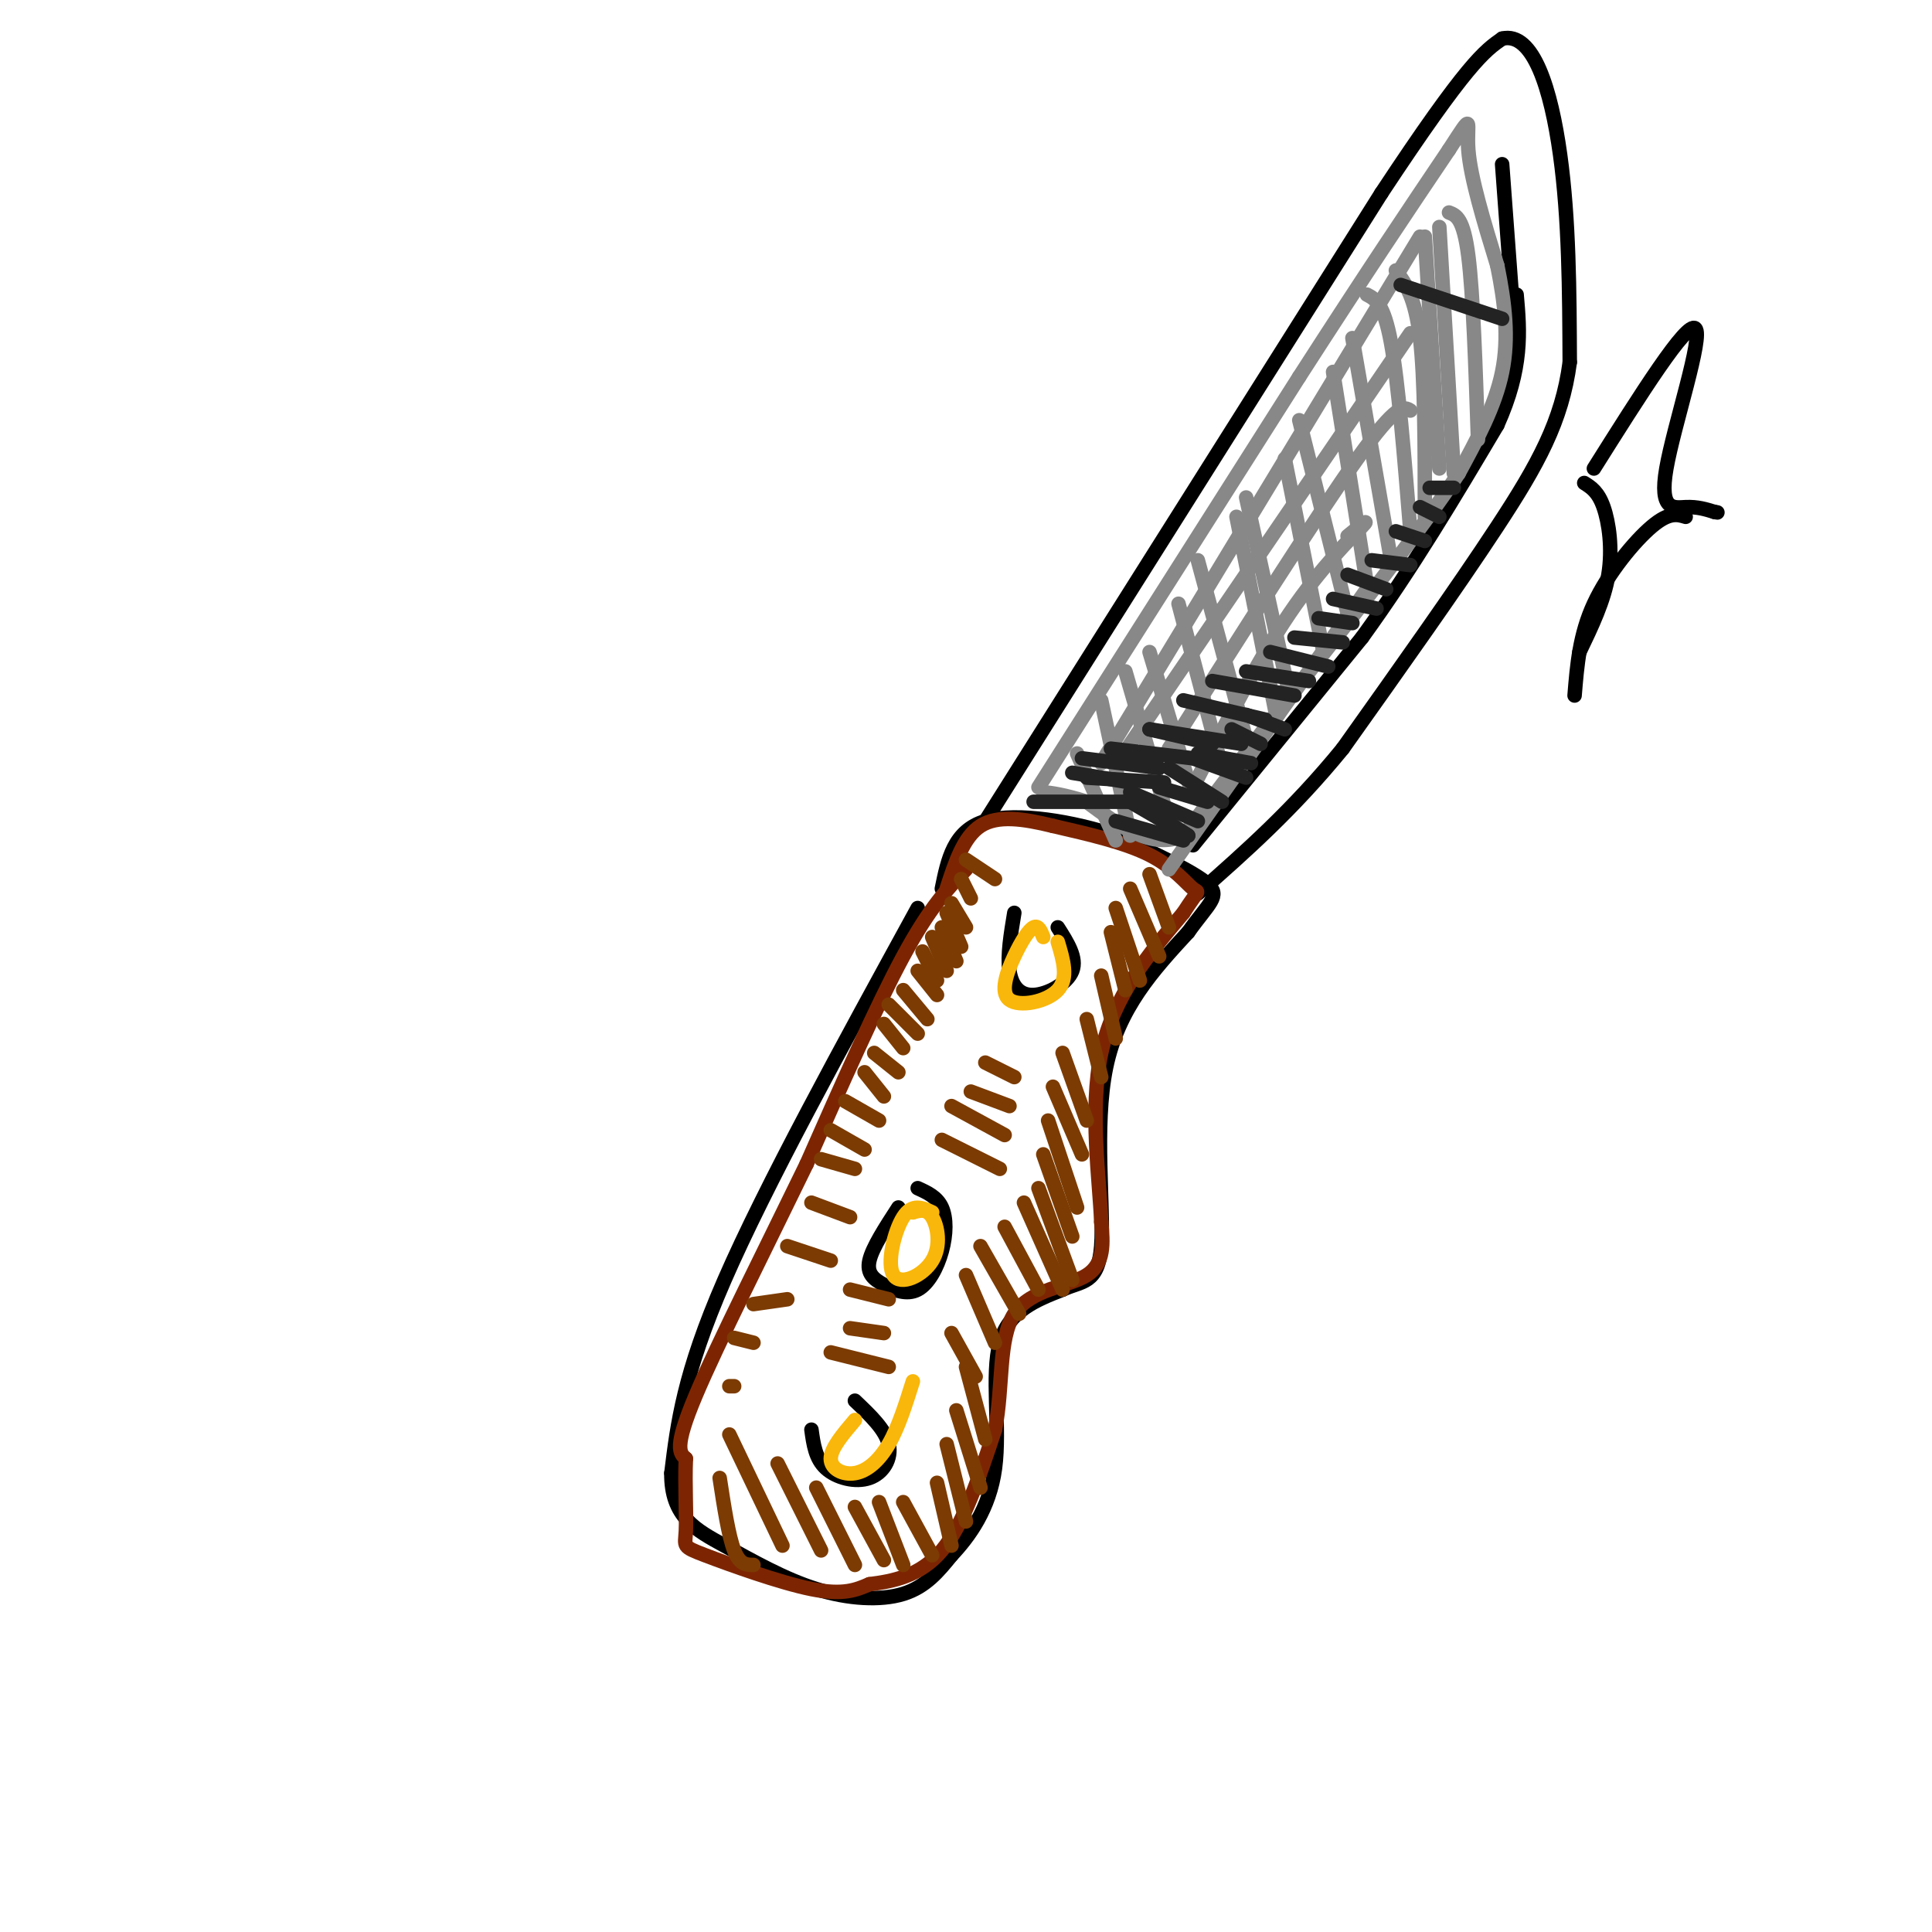 <svg viewBox='0 0 400 400' version='1.1' xmlns='http://www.w3.org/2000/svg' xmlns:xlink='http://www.w3.org/1999/xlink'><g fill='none' stroke='rgb(0,0,0)' stroke-width='3' stroke-linecap='round' stroke-linejoin='round'><path d='M190,188c-15.750,28.750 -31.500,57.500 -40,77c-8.500,19.500 -9.750,29.750 -11,40'/><path d='M139,305c-0.107,9.081 5.126,11.785 11,15c5.874,3.215 12.389,6.943 19,9c6.611,2.057 13.317,2.445 18,1c4.683,-1.445 7.341,-4.722 10,-8'/><path d='M197,322c3.679,-3.893 7.875,-9.625 9,-18c1.125,-8.375 -0.821,-19.393 1,-26c1.821,-6.607 7.411,-8.804 13,-11'/><path d='M220,267c3.964,-1.869 7.375,-1.042 8,-9c0.625,-7.958 -1.536,-24.702 1,-37c2.536,-12.298 9.768,-20.149 17,-28'/><path d='M246,193c4.378,-6.133 6.822,-7.467 4,-10c-2.822,-2.533 -10.911,-6.267 -19,-10'/><path d='M231,173c-8.556,-2.844 -20.444,-4.956 -27,-3c-6.556,1.956 -7.778,7.978 -9,14'/><path d='M210,189c-0.732,4.411 -1.464,8.821 -1,12c0.464,3.179 2.125,5.125 5,5c2.875,-0.125 6.964,-2.321 8,-5c1.036,-2.679 -0.982,-5.839 -3,-9'/><path d='M186,250c-2.702,4.161 -5.403,8.321 -6,11c-0.597,2.679 0.912,3.875 3,5c2.088,1.125 4.756,2.178 7,1c2.244,-1.178 4.066,-4.586 5,-8c0.934,-3.414 0.981,-6.832 0,-9c-0.981,-2.168 -2.991,-3.084 -5,-4'/><path d='M168,296c0.411,3.000 0.821,6.000 3,8c2.179,2.000 6.125,3.000 9,2c2.875,-1.000 4.679,-4.000 4,-7c-0.679,-3.000 -3.839,-6.000 -7,-9'/><path d='M204,170c0.000,0.000 82.000,-130.000 82,-130'/><path d='M286,40c17.833,-27.000 21.417,-29.500 25,-32'/><path d='M311,8c6.467,-1.556 10.133,10.556 12,24c1.867,13.444 1.933,28.222 2,43'/><path d='M325,75c-1.600,12.200 -6.600,21.200 -15,34c-8.400,12.800 -20.200,29.400 -32,46'/><path d='M278,155c-10.333,12.667 -20.167,21.333 -30,30'/><path d='M247,175c0.000,0.000 35.000,-43.000 35,-43'/><path d='M282,132c10.500,-14.500 19.250,-29.250 28,-44'/><path d='M310,88c5.333,-11.833 4.667,-19.417 4,-27'/><path d='M311,34c0.000,0.000 2.000,27.000 2,27'/><path d='M330,97c9.637,-15.304 19.274,-30.607 21,-29c1.726,1.607 -4.458,20.125 -6,29c-1.542,8.875 1.560,8.107 4,8c2.440,-0.107 4.220,0.446 6,1'/><path d='M355,106c1.000,0.167 0.500,0.083 0,0'/><path d='M328,100c1.444,0.911 2.889,1.822 4,5c1.111,3.178 1.889,8.622 1,14c-0.889,5.378 -3.444,10.689 -6,16'/><path d='M349,107c-1.711,-0.511 -3.422,-1.022 -7,2c-3.578,3.022 -9.022,9.578 -12,16c-2.978,6.422 -3.489,12.711 -4,19'/></g>
<g fill='none' stroke='rgb(125,37,2)' stroke-width='3' stroke-linecap='round' stroke-linejoin='round'><path d='M200,180c-3.750,3.917 -7.500,7.833 -13,18c-5.500,10.167 -12.750,26.583 -20,43'/><path d='M167,241c-8.133,16.778 -18.467,37.222 -23,48c-4.533,10.778 -3.267,11.889 -2,13'/><path d='M142,302c-0.239,5.220 0.163,11.770 0,15c-0.163,3.230 -0.890,3.139 4,5c4.890,1.861 15.397,5.675 22,7c6.603,1.325 9.301,0.163 12,-1'/><path d='M180,328c4.711,-0.600 10.489,-1.600 15,-7c4.511,-5.400 7.756,-15.200 11,-25'/><path d='M206,296c1.750,-8.952 0.625,-18.833 4,-24c3.375,-5.167 11.250,-5.619 15,-8c3.750,-2.381 3.375,-6.690 3,-11'/><path d='M228,253c-0.289,-8.200 -2.511,-23.200 0,-35c2.511,-11.800 9.756,-20.400 17,-29'/><path d='M245,189c3.381,-5.274 3.333,-3.958 2,-5c-1.333,-1.042 -3.952,-4.440 -9,-7c-5.048,-2.560 -12.524,-4.280 -20,-6'/><path d='M218,171c-6.133,-1.511 -11.467,-2.289 -15,0c-3.533,2.289 -5.267,7.644 -7,13'/></g>
<g fill='none' stroke='rgb(249,183,11)' stroke-width='3' stroke-linecap='round' stroke-linejoin='round'><path d='M193,251c-2.073,-0.957 -4.147,-1.914 -6,1c-1.853,2.914 -3.486,9.699 -2,12c1.486,2.301 6.093,0.120 8,-3c1.907,-3.120 1.116,-7.177 0,-9c-1.116,-1.823 -2.558,-1.411 -4,-1'/><path d='M189,251c-0.833,-0.167 -0.917,-0.083 -1,0'/><path d='M177,294c-2.500,2.940 -5.000,5.881 -5,8c0.000,2.119 2.500,3.417 5,3c2.500,-0.417 5.000,-2.548 7,-6c2.000,-3.452 3.500,-8.226 5,-13'/><path d='M216,194c-0.502,-1.252 -1.005,-2.504 -2,-2c-0.995,0.504 -2.483,2.764 -4,6c-1.517,3.236 -3.062,7.448 -1,9c2.062,1.552 7.732,0.443 10,-2c2.268,-2.443 1.134,-6.222 0,-10'/></g>
<g fill='none' stroke='rgb(136,136,136)' stroke-width='3' stroke-linecap='round' stroke-linejoin='round'><path d='M215,163c0.000,0.000 54.000,-85.000 54,-85'/><path d='M269,78c14.167,-22.000 22.583,-34.500 31,-47'/><path d='M300,31c5.444,-8.378 3.556,-5.822 4,0c0.444,5.822 3.222,14.911 6,24'/><path d='M310,55c1.556,7.689 2.444,14.911 1,22c-1.444,7.089 -5.222,14.044 -9,21'/><path d='M302,98c-7.833,11.833 -22.917,30.917 -38,50'/><path d='M264,148c-9.500,12.500 -14.250,18.750 -19,25'/><path d='M245,173c-6.500,3.000 -13.250,-2.000 -20,-7'/><path d='M225,166c-4.833,-1.500 -6.917,-1.750 -9,-2'/><path d='M223,156c0.000,0.000 8.000,18.000 8,18'/><path d='M228,145c0.000,0.000 6.000,28.000 6,28'/><path d='M233,139c0.000,0.000 9.000,31.000 9,31'/><path d='M238,135c0.000,0.000 9.000,30.000 9,30'/><path d='M244,125c0.000,0.000 9.000,34.000 9,34'/><path d='M248,116c0.000,0.000 10.000,37.000 10,37'/><path d='M256,107c0.000,0.000 8.000,40.000 8,40'/><path d='M258,103c0.000,0.000 9.000,41.000 9,41'/><path d='M266,95c0.000,0.000 8.000,40.000 8,40'/><path d='M269,87c0.000,0.000 10.000,40.000 10,40'/><path d='M276,77c0.000,0.000 7.000,44.000 7,44'/><path d='M280,70c0.000,0.000 8.000,46.000 8,46'/><path d='M283,61c1.750,0.917 3.500,1.833 5,10c1.500,8.167 2.750,23.583 4,39'/><path d='M289,56c2.000,2.750 4.000,5.500 5,14c1.000,8.500 1.000,22.750 1,37'/><path d='M295,49c0.000,0.000 3.000,48.000 3,48'/><path d='M298,47c0.000,0.000 3.000,51.000 3,51'/><path d='M300,44c1.500,0.583 3.000,1.167 4,9c1.000,7.833 1.500,22.917 2,38'/><path d='M294,49c0.000,0.000 -66.000,109.000 -66,109'/><path d='M292,69c0.000,0.000 -60.000,88.000 -60,88'/><path d='M292,85c-1.333,-0.833 -2.667,-1.667 -11,10c-8.333,11.667 -23.667,35.833 -39,60'/><path d='M279,111c2.489,-2.044 4.978,-4.089 3,-2c-1.978,2.089 -8.422,8.311 -15,18c-6.578,9.689 -13.289,22.844 -20,36'/><path d='M283,122c0.000,0.000 -41.000,58.000 -41,58'/></g>
<g fill='none' stroke='rgb(124,59,2)' stroke-width='3' stroke-linecap='round' stroke-linejoin='round'><path d='M149,306c0.917,6.000 1.833,12.000 3,15c1.167,3.000 2.583,3.000 4,3'/><path d='M151,297c0.000,0.000 11.000,23.000 11,23'/><path d='M161,303c0.000,0.000 9.000,18.000 9,18'/><path d='M169,308c0.000,0.000 8.000,16.000 8,16'/><path d='M177,312c0.000,0.000 6.000,11.000 6,11'/><path d='M182,311c0.000,0.000 5.000,13.000 5,13'/><path d='M187,311c0.000,0.000 6.000,11.000 6,11'/><path d='M194,307c0.000,0.000 3.000,13.000 3,13'/><path d='M196,299c0.000,0.000 4.000,16.000 4,16'/><path d='M198,292c0.000,0.000 5.000,16.000 5,16'/><path d='M200,283c0.000,0.000 4.000,15.000 4,15'/><path d='M197,276c0.000,0.000 5.000,9.000 5,9'/><path d='M200,264c0.000,0.000 6.000,14.000 6,14'/><path d='M203,258c0.000,0.000 8.000,14.000 8,14'/><path d='M208,254c0.000,0.000 7.000,13.000 7,13'/><path d='M212,249c0.000,0.000 8.000,18.000 8,18'/><path d='M215,246c0.000,0.000 7.000,19.000 7,19'/><path d='M216,239c0.000,0.000 6.000,17.000 6,17'/><path d='M217,232c0.000,0.000 6.000,18.000 6,18'/><path d='M218,225c0.000,0.000 6.000,14.000 6,14'/><path d='M220,218c0.000,0.000 5.000,14.000 5,14'/><path d='M225,211c0.000,0.000 3.000,12.000 3,12'/><path d='M228,202c0.000,0.000 3.000,13.000 3,13'/><path d='M230,193c0.000,0.000 3.000,12.000 3,12'/><path d='M231,188c0.000,0.000 5.000,15.000 5,15'/><path d='M234,184c0.000,0.000 6.000,14.000 6,14'/><path d='M238,181c0.000,0.000 4.000,11.000 4,11'/><path d='M195,236c0.000,0.000 12.000,6.000 12,6'/><path d='M197,229c0.000,0.000 11.000,6.000 11,6'/><path d='M201,226c0.000,0.000 8.000,3.000 8,3'/><path d='M204,220c0.000,0.000 6.000,3.000 6,3'/><path d='M172,280c0.000,0.000 12.000,3.000 12,3'/><path d='M176,275c0.000,0.000 7.000,1.000 7,1'/><path d='M176,267c0.000,0.000 8.000,2.000 8,2'/><path d='M163,258c0.000,0.000 9.000,3.000 9,3'/><path d='M168,249c0.000,0.000 8.000,3.000 8,3'/><path d='M170,240c0.000,0.000 7.000,2.000 7,2'/><path d='M172,234c0.000,0.000 7.000,4.000 7,4'/><path d='M175,228c0.000,0.000 7.000,4.000 7,4'/><path d='M179,222c0.000,0.000 4.000,5.000 4,5'/><path d='M181,218c0.000,0.000 5.000,4.000 5,4'/><path d='M183,212c0.000,0.000 4.000,5.000 4,5'/><path d='M184,208c0.000,0.000 6.000,6.000 6,6'/><path d='M187,205c0.000,0.000 5.000,6.000 5,6'/><path d='M190,201c0.000,0.000 4.000,5.000 4,5'/><path d='M191,197c0.000,0.000 3.000,6.000 3,6'/><path d='M193,194c0.000,0.000 3.000,7.000 3,7'/><path d='M195,192c0.000,0.000 3.000,7.000 3,7'/><path d='M196,189c0.000,0.000 3.000,7.000 3,7'/><path d='M197,187c0.000,0.000 3.000,5.000 3,5'/><path d='M199,182c0.000,0.000 2.000,4.000 2,4'/><path d='M200,178c0.000,0.000 6.000,4.000 6,4'/><path d='M156,270c0.000,0.000 7.000,-1.000 7,-1'/><path d='M152,277c0.000,0.000 4.000,1.000 4,1'/><path d='M151,287c0.000,0.000 1.000,0.000 1,0'/></g>
<g fill='none' stroke='rgb(35,35,35)' stroke-width='3' stroke-linecap='round' stroke-linejoin='round'><path d='M234,165c0.000,0.000 12.000,8.000 12,8'/><path d='M234,166c0.000,0.000 12.000,7.000 12,7'/><path d='M231,170c0.000,0.000 14.000,4.000 14,4'/><path d='M234,164c0.000,0.000 14.000,6.000 14,6'/><path d='M240,163c0.000,0.000 10.000,3.000 10,3'/><path d='M242,159c0.000,0.000 11.000,7.000 11,7'/><path d='M247,157c0.000,0.000 11.000,4.000 11,4'/><path d='M248,156c0.000,0.000 11.000,2.000 11,2'/><path d='M255,151c0.000,0.000 6.000,3.000 6,3'/><path d='M258,148c0.000,0.000 8.000,3.000 8,3'/><path d='M214,166c0.000,0.000 24.000,0.000 24,0'/><path d='M222,160c0.000,0.000 12.000,2.000 12,2'/><path d='M224,157c0.000,0.000 16.000,2.000 16,2'/><path d='M225,161c0.000,0.000 16.000,1.000 16,1'/><path d='M230,155c0.000,0.000 17.000,2.000 17,2'/><path d='M238,151c0.000,0.000 13.000,3.000 13,3'/><path d='M238,151c0.000,0.000 19.000,3.000 19,3'/><path d='M245,145c0.000,0.000 17.000,4.000 17,4'/><path d='M251,141c0.000,0.000 17.000,3.000 17,3'/><path d='M258,139c0.000,0.000 13.000,2.000 13,2'/><path d='M263,135c0.000,0.000 12.000,3.000 12,3'/><path d='M268,132c0.000,0.000 10.000,1.000 10,1'/><path d='M273,128c0.000,0.000 7.000,1.000 7,1'/><path d='M276,124c0.000,0.000 9.000,2.000 9,2'/><path d='M279,119c0.000,0.000 8.000,3.000 8,3'/><path d='M284,116c0.000,0.000 8.000,1.000 8,1'/><path d='M289,110c0.000,0.000 6.000,2.000 6,2'/><path d='M294,105c0.000,0.000 4.000,2.000 4,2'/><path d='M296,101c0.000,0.000 5.000,0.000 5,0'/><path d='M290,59c0.000,0.000 21.000,7.000 21,7'/></g>
</svg>